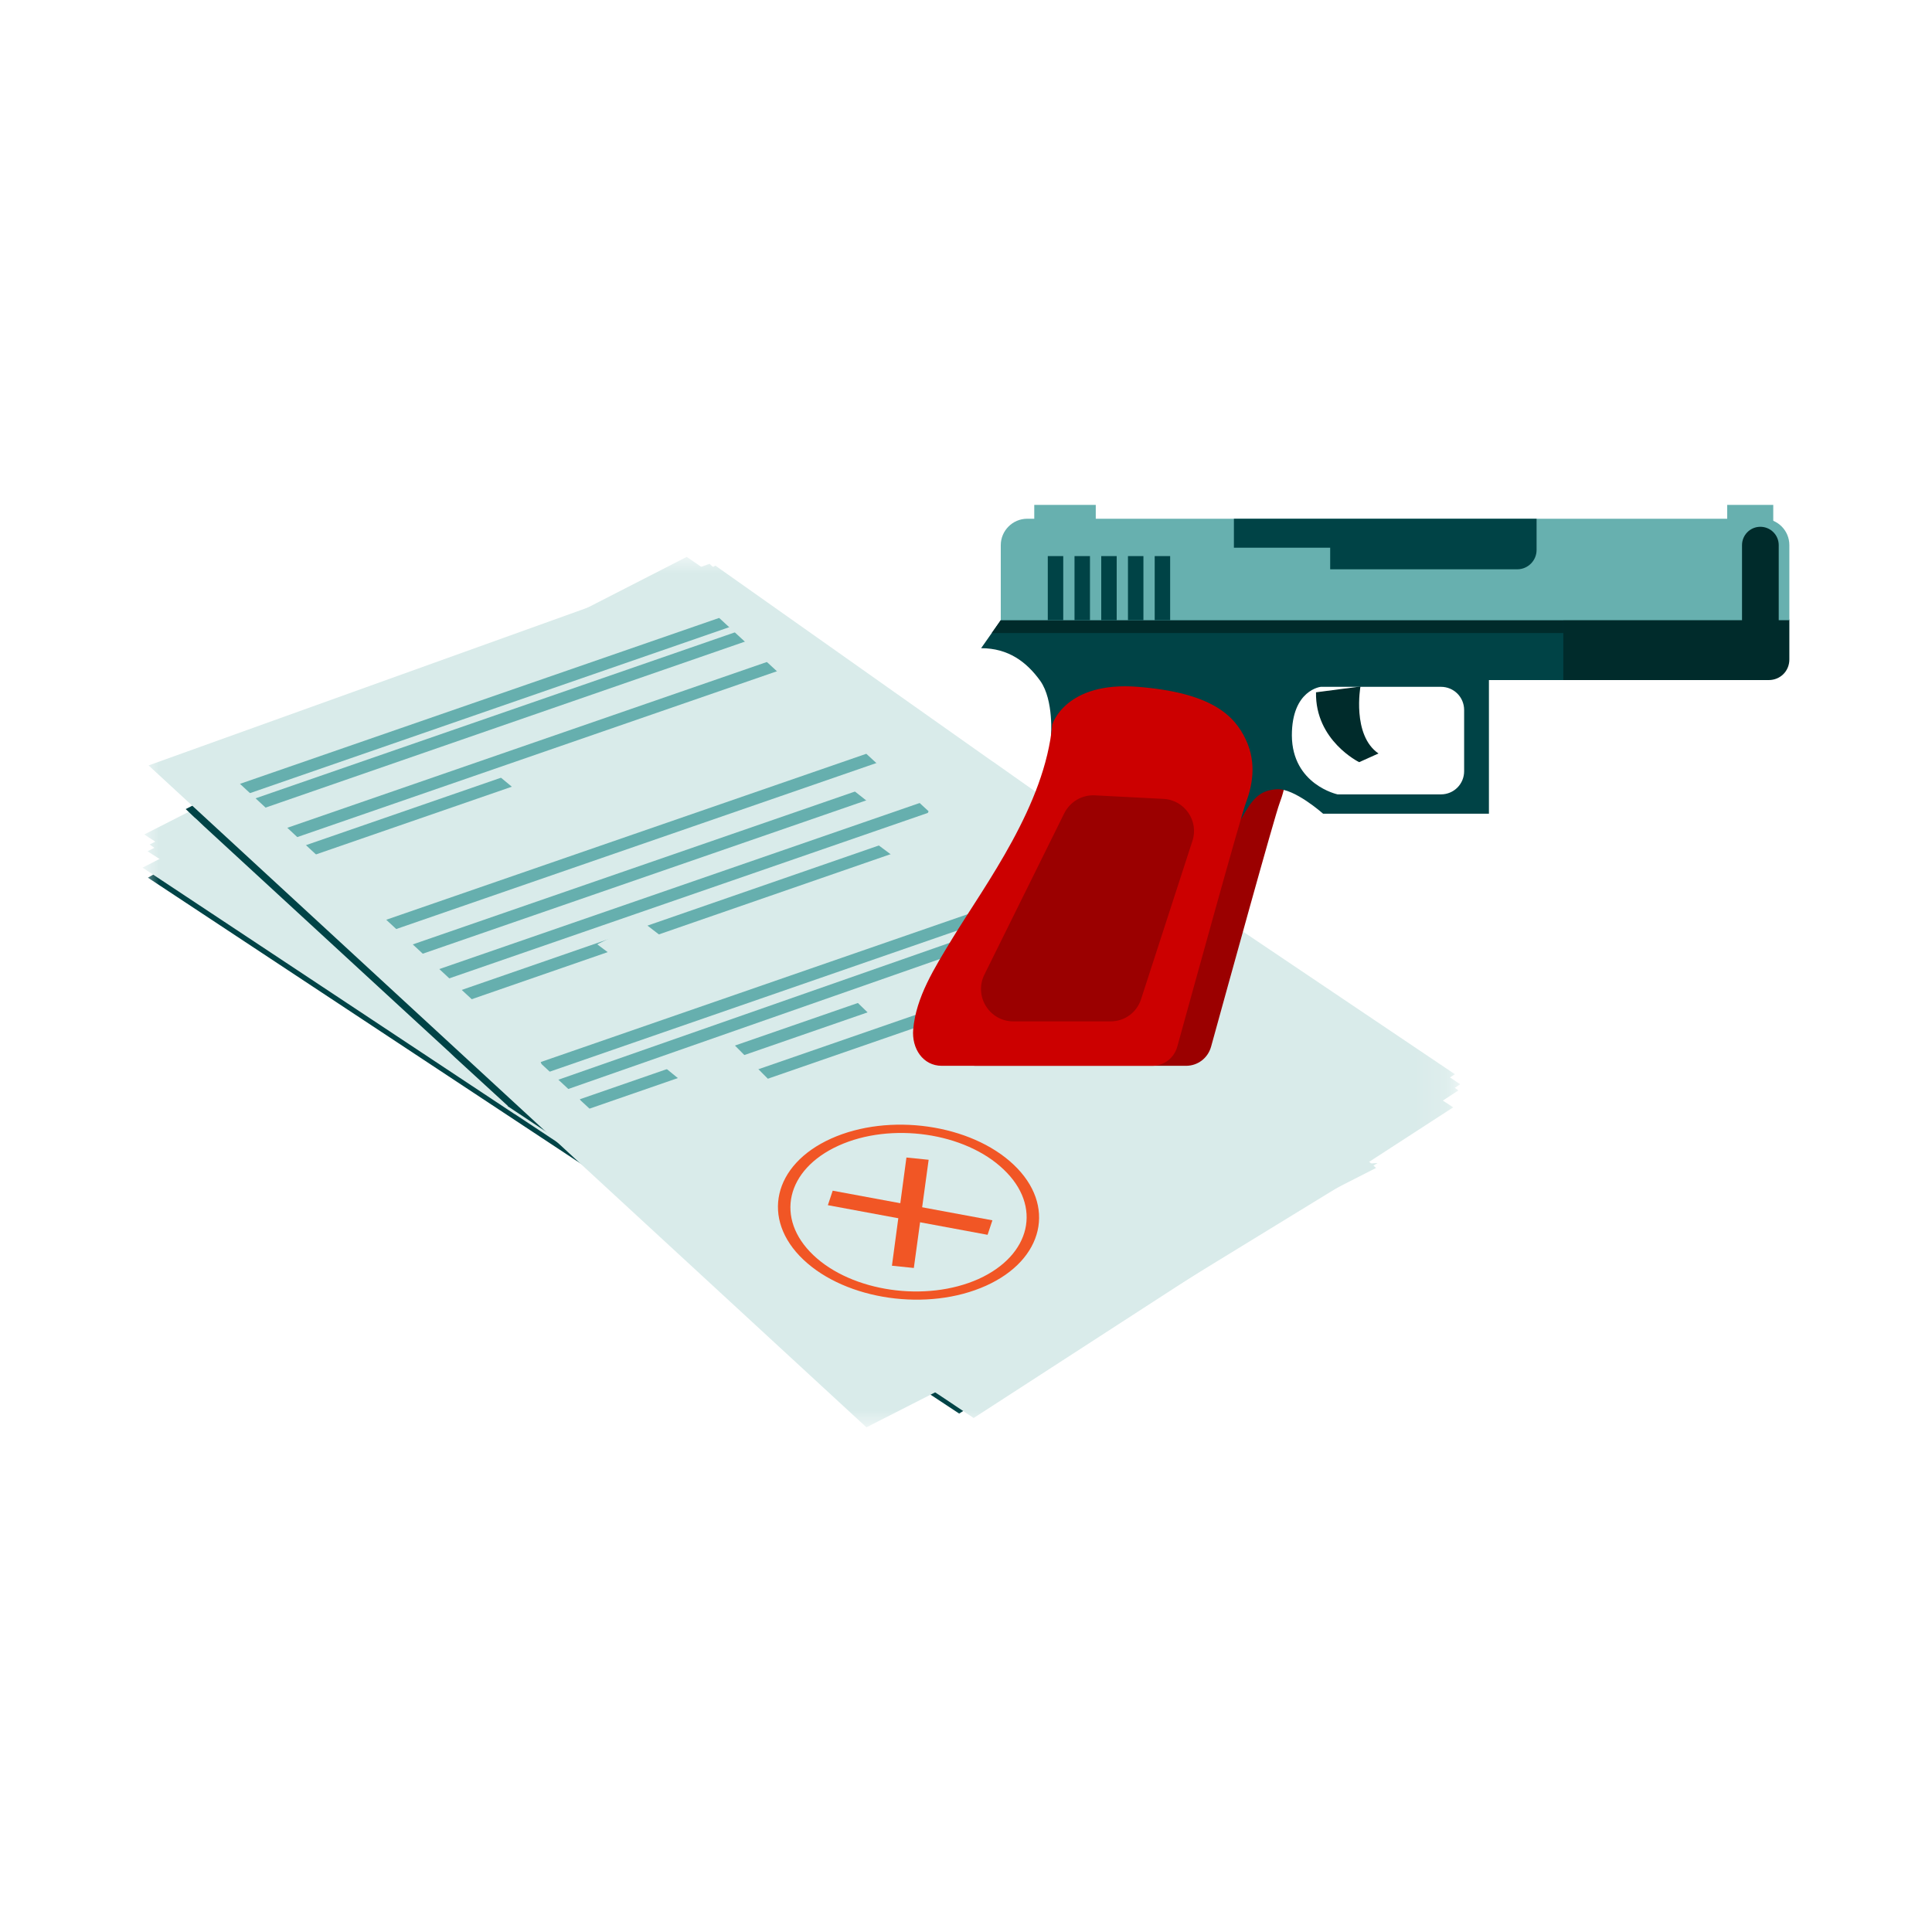 <?xml version="1.0" encoding="utf-8"?>
<!-- Generator: Adobe Illustrator 24.2.0, SVG Export Plug-In . SVG Version: 6.00 Build 0)  -->
<svg version="1.1" id="Layer_1" xmlns="http://www.w3.org/2000/svg" xmlns:xlink="http://www.w3.org/1999/xlink" x="0px" y="0px"
	 viewBox="0 0 60 60" style="enable-background:new 0 0 60 60;" xml:space="preserve">
<style type="text/css">
	.st0{filter:url(#Adobe_OpacityMaskFilter);}
	.st1{fill-rule:evenodd;clip-rule:evenodd;fill:#FFFFFF;}
	.st2{mask:url(#mask-2_1_);}
	.st3{fill-rule:evenodd;clip-rule:evenodd;fill:#004346;}
	.st4{fill-rule:evenodd;clip-rule:evenodd;fill:#D9EBEA;}
	.st5{fill:none;}
	.st6{fill:none;stroke:#66AFAE;stroke-width:0.374;stroke-miterlimit:4;}
	.st7{fill:#F15625;}
	.st8{fill-rule:evenodd;clip-rule:evenodd;fill:#F15625;}
	.st9{fill-rule:evenodd;clip-rule:evenodd;fill:#9B0000;}
	.st10{fill-rule:evenodd;clip-rule:evenodd;fill:#002B2B;}
	.st11{fill-rule:evenodd;clip-rule:evenodd;fill:#67B0AF;}
	.st12{fill-rule:evenodd;clip-rule:evenodd;fill:#CC0000;}
</style>
<g>
	<g>
		<g id="_x30_2.-Empty-States-_x2F_-T_x26_Cs">
			<g id="img_register_empty">
				<defs>
					<filter id="Adobe_OpacityMaskFilter" filterUnits="userSpaceOnUse" x="4.43" y="17.3" width="40.92" height="27.03">
						<feColorMatrix  type="matrix" values="1 0 0 0 0  0 1 0 0 0  0 0 1 0 0  0 0 0 1 0"/>
					</filter>
				</defs>
				<mask maskUnits="userSpaceOnUse" x="4.43" y="17.3" width="40.92" height="27.03" id="mask-2_1_">
					<g class="st0">
						<path id="path-1_1_" class="st1" d="M0.24,30.88c0,13.38,10.85,24.23,24.23,24.23l0,0c13.38,0,24.23-10.85,24.23-24.23l0,0
							c0-13.38-10.85-24.23-24.23-24.23l0,0C11.08,6.65,0.24,17.5,0.24,30.88L0.24,30.88z"/>
					</g>
				</mask>
				<g id="Group" class="st2">
					
						<g transform="translate(207, 207.944) rotate(17) translate(-207, -207.944) translate(27, 104)">
						<polygon id="Fill-1" class="st3" points="-26.28,-14.32 -37.43,-1.12 -66.39,-9.67 -54.3,-22.59 						"/>
						<polygon id="Fill-2" class="st4" points="-25.54,-14.7 -27.75,-12.07 -27.99,-12.19 -28.09,-12.23 -28.38,-12.37 
							-35.41,-4.01 -33.31,-6.02 -33.31,-6.02 -32.61,-6.69 -30.86,-8.37 -36.96,-1.12 -38.09,-1.46 -53.35,-5.98 -53.36,-5.98 
							-66.64,-9.92 -66.35,-10.2 -66.32,-10.23 -66.05,-10.49 -64.98,-11.53 -53.05,-23.09 -48.14,-21.59 -48.14,-21.59 
							-26.24,-14.91 -25.92,-14.81 -25.81,-14.78 -25.81,-14.78 						"/>
						<polygon id="Fill-3" class="st4" points="-25.54,-15.45 -25.81,-15.12 -25.81,-15.12 -27.99,-12.53 -28.09,-12.58 
							-28.38,-12.71 -35.41,-4.36 -33.31,-6.37 -33.31,-6.37 -32.61,-7.04 -36.96,-1.87 -37.07,-1.9 -37.76,-2.11 -55.6,-7.4 
							-55.6,-7.4 -66.32,-10.57 -66.64,-10.67 -66.37,-10.93 -65.26,-12 -59.41,-17.68 -54.23,-22.69 -53.05,-23.84 -52.96,-23.81 
							-52.8,-23.76 -50.64,-23.1 -50.64,-23.1 -27.49,-16.04 -25.97,-15.58 						"/>
						<polygon id="Fill-4_1_" class="st4" points="-25.54,-15.25 -25.78,-14.96 -27.95,-12.37 -28.25,-12.51 -35.28,-4.12 
							-33.18,-6.14 -36.93,-1.65 -36.96,-1.62 -37.66,-1.83 -55.24,-7.06 -55.24,-7.06 -66.21,-10.33 -66.64,-10.45 -66.33,-10.75 
							-65.2,-11.83 -59.27,-17.49 -53.66,-22.86 -53.66,-22.86 -53.66,-22.86 -52.83,-23.65 -52.55,-23.91 -52.37,-24.09 
							-42.36,-20.79 -42.35,-20.79 -27.36,-15.85 -25.86,-15.36 						"/>
						<polygon id="Fill-5" class="st4" points="-25.79,-15.7 -26.02,-15.42 -26.04,-15.4 -26.29,-15.1 -28.43,-12.56 -35.46,-4.2 
							-37.21,-2.12 -37.53,-2.22 -57.55,-8.15 -66.09,-10.68 -66.41,-10.78 -66.51,-10.81 -66.89,-10.92 -65.72,-12.05 
							-56.93,-20.57 -53.3,-24.09 -52.73,-23.91 -42.54,-20.8 -42.53,-20.8 						"/>
						<polygon id="Fill-6_1_" class="st4" points="-37.01,-1.37 -27.28,-12.36 -38.49,-8.18 						"/>
						<line id="Fill-7" class="st5" x1="-56.92" y1="-20.59" x2="-65.89" y2="-12.11"/>
						<line id="Fill-8_2_" class="st5" x1="-53.44" y1="-6.11" x2="-37.99" y2="-1.87"/>
						<polygon id="Fill-9" class="st3" points="-28.77,-12.56 -35.77,-4.18 -37.84,-2.2 -38.11,-1.93 -38.14,-1.9 -38.43,-1.62 
							-53.63,-6.15 -53.63,-6.16 -55.64,-7.12 -55.64,-7.12 -55.86,-7.23 -55.86,-7.23 -57.76,-8.14 -65.2,-11.71 -65.48,-11.85 
							-65.55,-11.88 -65.89,-12.05 -57.14,-20.59 -54.5,-22.55 -54.06,-22.88 -54.06,-22.88 -54.06,-22.88 -53.07,-23.62 
							-52.78,-23.84 -50.93,-22.97 -50.93,-22.97 -48.43,-21.79 -48.43,-21.79 						"/>
						<polygon id="Fill-10_3_" class="st4" points="-67.39,-13.01 -40.06,0.13 -27.28,-12.2 -52.56,-24.09 						"/>
						<line id="Stroke-11" class="st6" x1="-65.14" y1="-12.6" x2="-51.44" y2="-22.59"/>
						<line id="Stroke-12" class="st6" x1="-64.15" y1="-12.6" x2="-50.45" y2="-22.59"/>
						<line id="Stroke-13" class="st6" x1="-63.15" y1="-11.86" x2="-49.45" y2="-21.84"/>
						<line id="Stroke-14" class="st6" x1="-62.65" y1="-11.36" x2="-48.95" y2="-21.34"/>
						<line id="Stroke-15" class="st6" x1="-58.92" y1="-10.36" x2="-45.22" y2="-20.34"/>
						<line id="Stroke-16" class="st6" x1="-57.92" y1="-9.86" x2="-44.22" y2="-19.84"/>
						<line id="Stroke-17" class="st6" x1="-56.92" y1="-9.36" x2="-43.22" y2="-19.34"/>
						<line id="Stroke-18" class="st6" x1="-56.18" y1="-8.86" x2="-42.48" y2="-18.85"/>
						<line id="Stroke-19" class="st6" x1="-52.94" y1="-7.61" x2="-39.24" y2="-17.6"/>
						<line id="Stroke-20" class="st6" x1="-52.44" y1="-7.11" x2="-38.49" y2="-17.35"/>
						<line id="Stroke-21" class="st6" x1="-51.44" y1="-6.86" x2="-37.74" y2="-16.85"/>
						<line id="Stroke-22" class="st6" x1="-50.2" y1="-6.61" x2="-36.92" y2="-16.29"/>
						<polygon id="Fill-27_1_" class="st4" points="-65.14,-13.6 -41.48,-2.11 -42.21,-1.39 -66.57,-13.01 						"/>
						<polygon id="Fill-28" class="st4" points="-52.57,-22.95 -29.54,-11.86 -28.53,-12.74 -51.21,-23.34 						"/>
						<polygon id="Fill-31_1_" class="st4" points="-45.71,-9.09 -47.61,-10.11 -49.59,-8.84 -48.49,-8.39 -51.19,-6.33 
							-49.59,-5.86 						"/>
						<polygon id="Fill-32_1_" class="st4" points="-44.47,-12.55 -43.61,-12.11 -41.52,-13.61 -42.51,-14.03 						"/>
						<polygon id="Fill-33_1_" class="st4" points="-43.82,-16.85 -45.47,-17.44 -43.82,-18.64 -43.73,-19.28 -44.66,-19.07 
							-45.59,-18.42 -46.46,-18.76 -45.47,-19.87 -44.25,-20.09 -42.49,-19.26 -41.98,-18.08 						"/>
						<polygon id="Fill-34_1_" class="st4" points="-55.63,-15.35 -56.92,-15.89 -49.03,-21.6 -47.84,-21.02 						"/>
						<polygon id="Fill-35_1_" class="st4" points="-51.3,-11.36 -52.44,-11.77 -51.3,-12.85 -49.7,-12.25 						"/>
						<polygon id="Fill-36_1_" class="st4" points="-36.5,-15.85 -37.2,-17.53 -40.73,-18.35 						"/>
					</g>
				</g>
			</g>
		</g>
		<g id="_x30_5.-Sheets-_x2F_-Sunpay---Problem">
			<g id="Page-1_3_" transform="translate(64, 19)">
				<path class="st7" d="M-33.38,20.93c-1.8,0.81-4.34,0.45-5.67-0.81c-1.33-1.26-0.94-2.95,0.86-3.76c1.8-0.81,4.34-0.45,5.67,0.81
					S-31.58,20.12-33.38,20.93z M-37.96,16.58c-1.63,0.74-1.98,2.26-0.78,3.4c1.2,1.14,3.5,1.47,5.13,0.74
					c1.63-0.74,1.98-2.26,0.78-3.4C-34.03,16.17-36.33,15.84-37.96,16.58z"/>
				<g id="Group_1_" transform="translate(30.5, 27.548)">
					<polygon id="Fill-5_1_" class="st8" points="-63.68,-8.65 -63.83,-8.2 -68.79,-9.12 -68.64,-9.57 					"/>
					<polygon id="Fill-7_1_" class="st8" points="-66.8,-7.24 -66.12,-7.17 -65.66,-10.53 -66.35,-10.6 					"/>
				</g>
			</g>
		</g>
	</g>
	<g>
		<path class="st9" d="M33.73,22.5c0,0,0.4-1.35,2.66-1.17c2.26,0.18,2.99,0.87,3.35,1.64c0.36,0.76,0.18,1.49,0,1.97
			c-0.15,0.39-1.63,5.76-2.13,7.57c-0.1,0.35-0.41,0.59-0.78,0.59h-6.53c-0.59,0-0.94-0.54-0.89-1.13c0.09-1.01,0.65-1.89,1.22-2.83
			C31.67,27.44,33.5,25.01,33.73,22.5z"/>
		<path class="st3" d="M31.08,19.26l-0.61,0.87c0.84,0,1.41,0.42,1.84,1.02c0.42,0.6,0.33,1.71,0.33,1.71l5.9,2.58
			c0.36-0.64,0.57-0.89,1.11-0.93c0.54-0.04,1.44,0.76,1.44,0.76h5.15v-4.15h2.32v-1.87H31.08z M45.47,23.95
			c0,0.4-0.32,0.72-0.72,0.72h-3.21c0,0-1.41-0.3-1.42-1.83c0-1.42,0.9-1.51,0.9-1.51h3.73c0.4,0,0.72,0.32,0.72,0.72V23.95z"/>
		<path class="st10" d="M42.25,21.32c0,0-0.27,1.51,0.56,2.08l-0.6,0.27c0,0-1.37-0.67-1.34-2.17L42.25,21.32z"/>
		<path class="st10" d="M54.93,21.12h-6.38v-1.88h7.02v1.24C55.57,20.84,55.29,21.12,54.93,21.12z"/>
		<polygon class="st10" points="31.08,19.26 48.55,19.26 48.55,19.66 30.8,19.66 		"/>
		<path class="st11" d="M31.9,16.11h22.85c0.46,0,0.82,0.37,0.82,0.82v2.33H31.08v-2.33C31.08,16.48,31.45,16.11,31.9,16.11z"/>
		<rect x="32.12" y="15.68" class="st11" width="1.91" height="0.69"/>
		<rect x="53.64" y="15.68" class="st11" width="1.43" height="0.69"/>
		<path class="st3" d="M47.72,16.11v0.97c0,0.33-0.27,0.6-0.6,0.6h-5.81v-0.67h-2.99v-0.9H47.72z"/>
		<rect x="32.54" y="17.27" class="st3" width="0.48" height="1.99"/>
		<rect x="33.37" y="17.27" class="st3" width="0.48" height="1.99"/>
		<rect x="34.2" y="17.27" class="st3" width="0.48" height="1.99"/>
		<rect x="35.03" y="17.27" class="st3" width="0.48" height="1.99"/>
		<rect x="35.86" y="17.27" class="st3" width="0.48" height="1.99"/>
		<path class="st12" d="M32.68,22.5c0,0,0.4-1.35,2.66-1.17c2.26,0.18,2.99,0.87,3.35,1.64c0.36,0.76,0.18,1.49,0,1.97
			c-0.15,0.39-1.63,5.76-2.13,7.57c-0.1,0.35-0.41,0.59-0.78,0.59h-6.53c-0.59,0-0.94-0.54-0.89-1.13c0.09-1.01,0.65-1.89,1.22-2.83
			C30.62,27.44,32.45,25.01,32.68,22.5z"/>
		<path class="st9" d="M34.49,31.72h-3.02c-0.74,0-1.23-0.78-0.9-1.45l2.48-5.01c0.18-0.36,0.55-0.58,0.95-0.56l2.13,0.11
			c0.66,0.03,1.11,0.69,0.9,1.31l-1.59,4.9C35.31,31.44,34.93,31.72,34.49,31.72z"/>
		<path class="st10" d="M54.67,21.03L54.67,21.03c-0.31,0-0.57-0.25-0.57-0.57v-3.53c0-0.31,0.25-0.57,0.57-0.57l0,0
			c0.31,0,0.57,0.25,0.57,0.57v3.53C55.23,20.78,54.98,21.03,54.67,21.03z"/>
	</g>
</g>
</svg>
